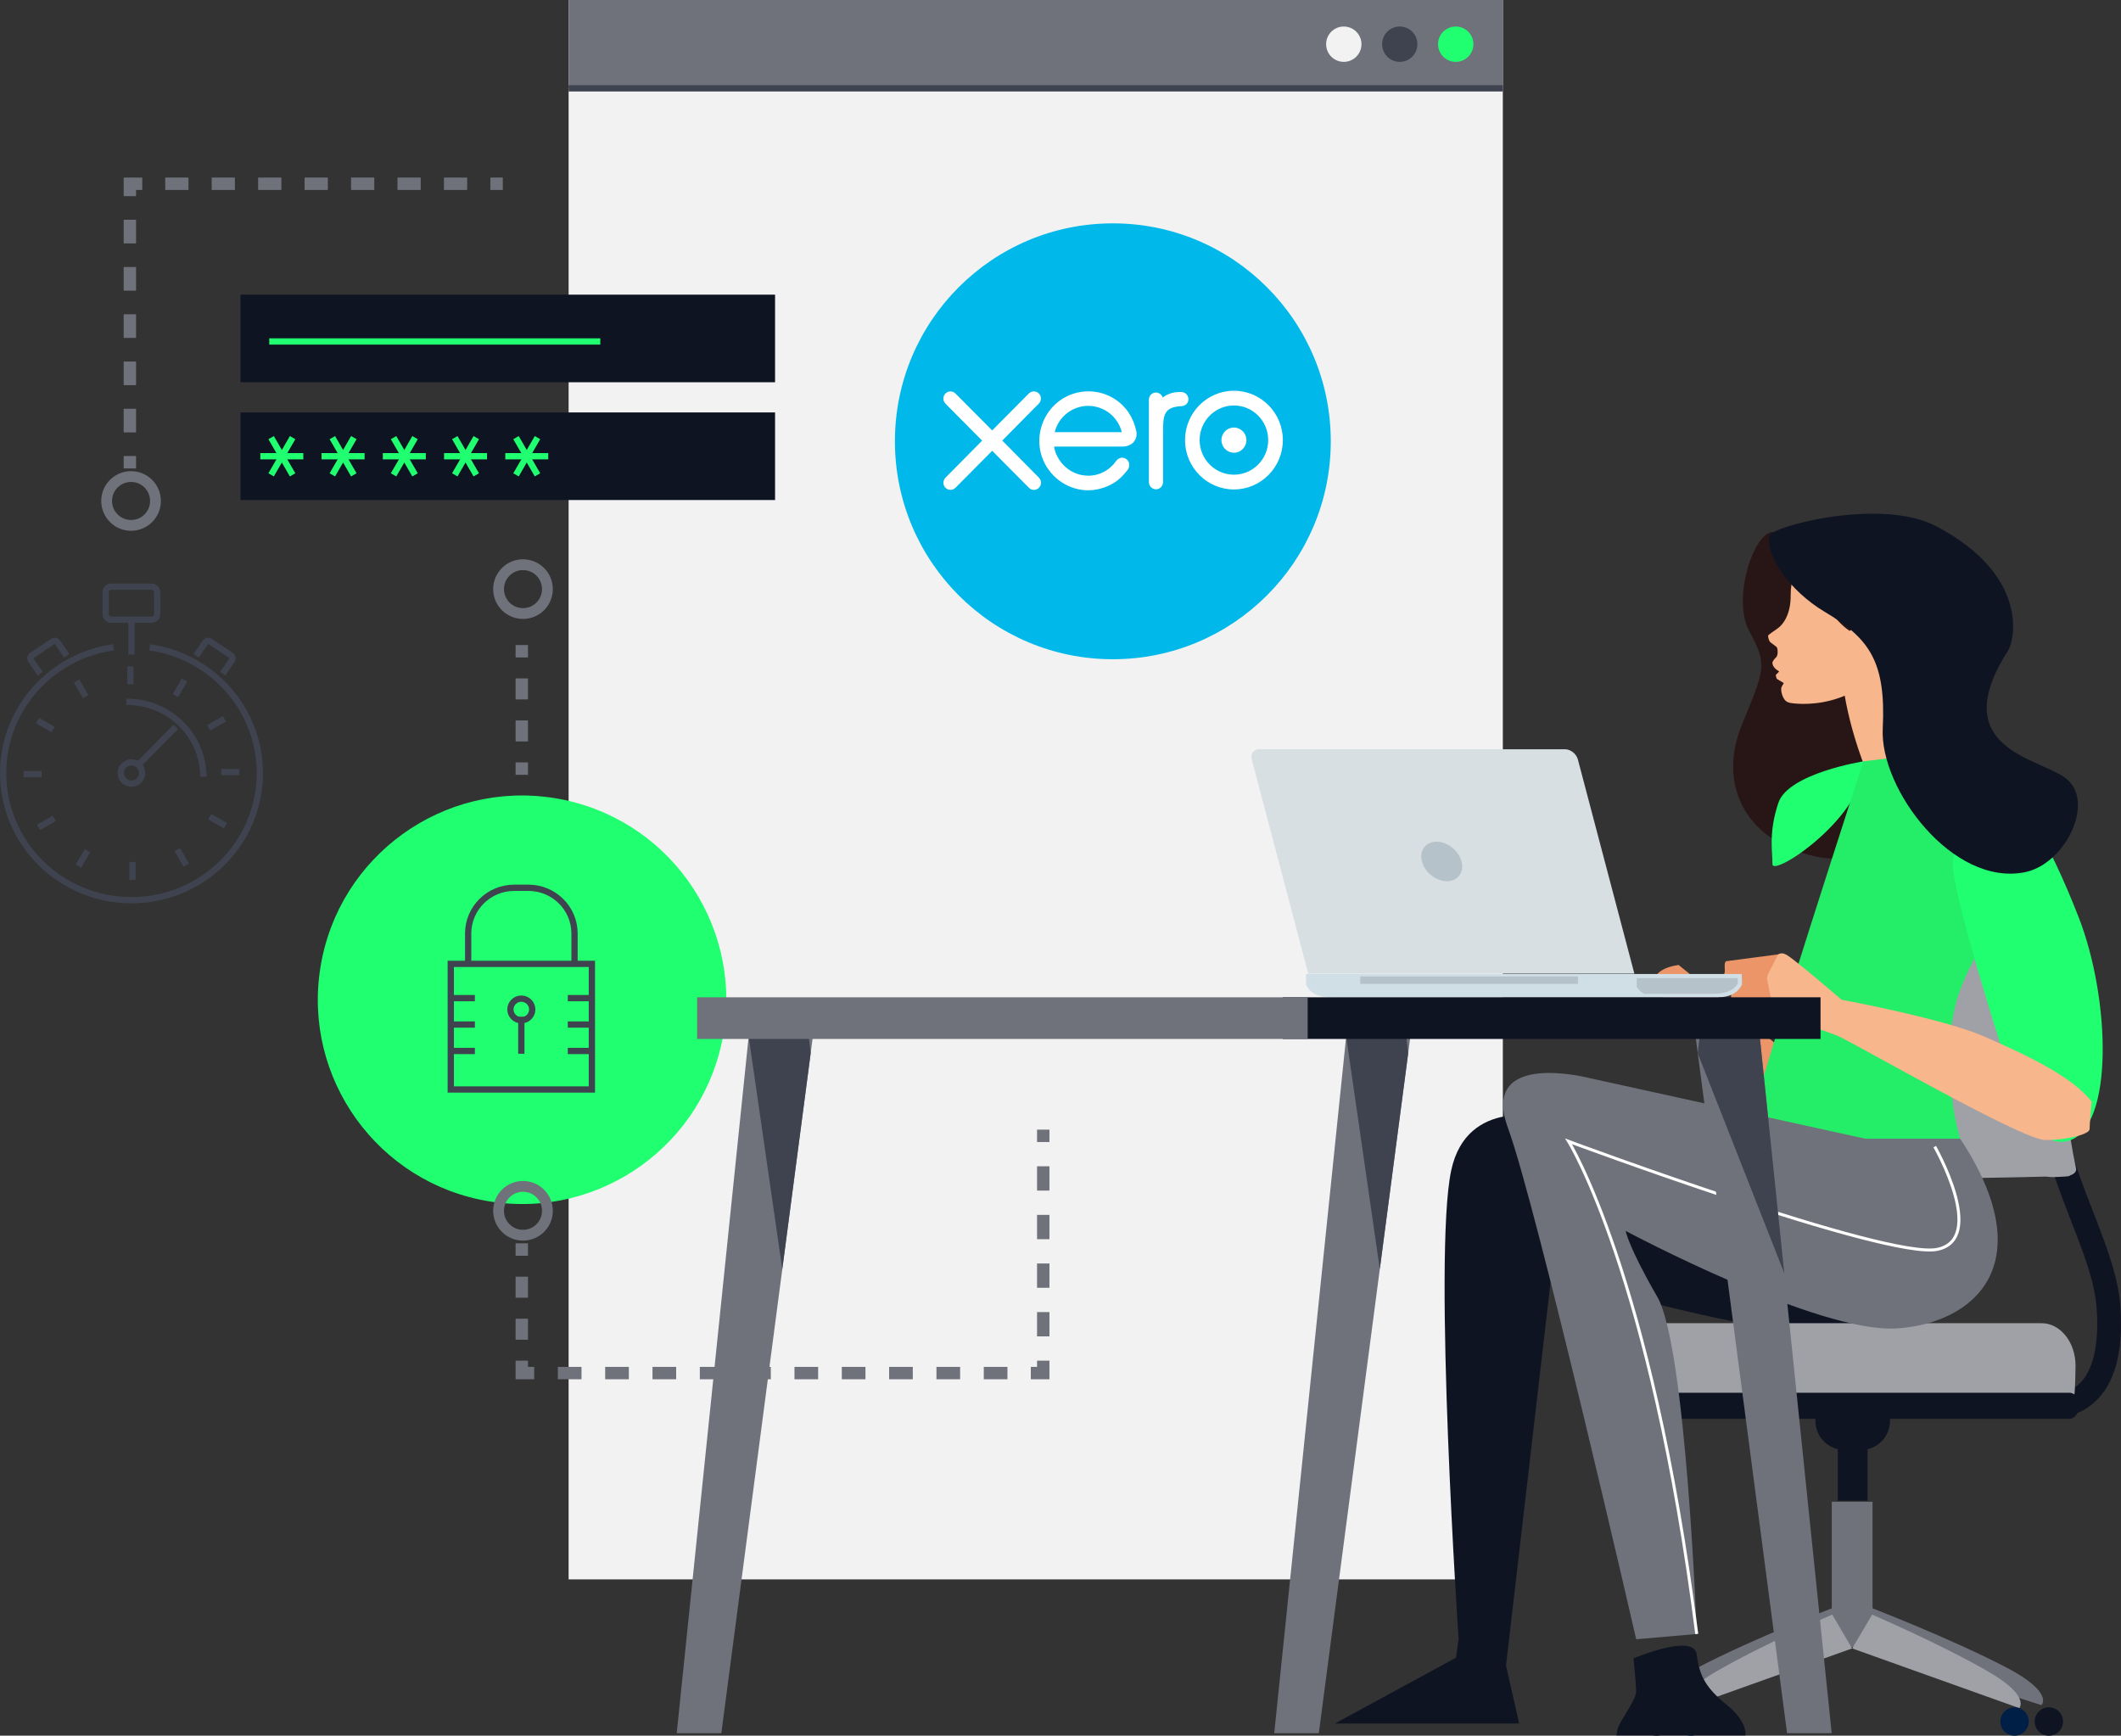 <?xml version="1.0" encoding="UTF-8"?>
<svg id="Layer_2" data-name="Layer 2" xmlns="http://www.w3.org/2000/svg" viewBox="0 0 534.23 437.13">
  <rect x="0" y="0" width="534.23" height="437.13" fill="#333333" stroke="none"/>
  <defs>
    <style>
      .cls-1 {
        fill: #f7b68b;
      }

      .cls-2 {
        fill: #f2f2f2;
      }

      .cls-3 {
        fill: #001f46;
      }

      .cls-4 {
        fill: #ec9568;
      }

      .cls-5 {
        fill: #9fa1a7;
      }

      .cls-6 {
        fill: #b6c2c9;
      }

      .cls-7 {
        fill: #d0dee6;
      }

      .cls-8 {
        fill: #d7dfe2;
      }

      .cls-9 {
        fill: #1fff6f;
      }

      .cls-10 {
        fill: #0f1423;
      }

      .cls-11 {
        fill: #3f434f;
      }

      .cls-12 {
        fill: #6f727b;
      }

      .cls-13 {
        fill: #281617;
      }

      .cls-14 {
        fill: #24ed67;
      }

      .cls-15, .cls-16, .cls-17, .cls-18, .cls-19, .cls-20, .cls-21, .cls-22, .cls-23, .cls-24 {
        fill: none;
        stroke-miterlimit: 10;
      }

      .cls-15, .cls-17, .cls-18, .cls-19, .cls-22, .cls-23 {
        stroke-width: 3.12px;
      }

      .cls-15, .cls-17, .cls-18, .cls-19, .cls-22, .cls-23, .cls-24 {
        stroke: #6f727b;
      }

      .cls-16 {
        stroke: #fff;
        stroke-width: .75px;
      }

      .cls-17 {
        stroke-dasharray: 0 0 6.12 6.12;
      }

      .cls-18 {
        stroke-dasharray: 0 0 5.29 5.29;
      }

      .cls-19 {
        stroke-dasharray: 0 0 5.85 5.85;
      }

      .cls-20 {
        stroke: #1fff6f;
      }

      .cls-20, .cls-21 {
        stroke-width: 1.58px;
      }

      .cls-21 {
        stroke: #3f434f;
      }

      .cls-22 {
        stroke-dasharray: 0 0 5.95 5.95;
      }

      .cls-25 {
        fill: #fff;
      }

      .cls-25, .cls-26 {
        fill-rule: evenodd;
      }

      .cls-26 {
        fill: #00b8e9;
      }

      .cls-23 {
        stroke-dasharray: 0 0 5.96 5.96;
      }

      .cls-24 {
        stroke-width: 2.72px;
      }
    </style>
  </defs>
  <g id="Layer_1-2" data-name="Layer 1">
    <rect class="cls-2" x="143.22" width="235.31" height="397.77"/>
    <rect class="cls-12" x="143.22" width="235.31" height="22.25"/>
    <path class="cls-9" d="m362.21,11.13c0,2.45,1.99,4.45,4.46,4.45s4.45-2,4.45-4.45-2-4.45-4.45-4.45-4.46,1.98-4.46,4.45Z"/>
    <path class="cls-11" d="m348.12,11.13c0,2.45,1.99,4.45,4.45,4.45s4.44-2,4.44-4.45-1.99-4.45-4.44-4.45-4.45,1.98-4.45,4.45Z"/>
    <path class="cls-2" d="m334.02,11.13c0,2.45,1.99,4.45,4.45,4.45s4.45-2,4.45-4.45-2-4.45-4.45-4.45-4.45,1.98-4.45,4.45Z"/>
    <line class="cls-21" x1="143.22" y1="22.25" x2="378.53" y2="22.25"/>
    <circle class="cls-9" cx="131.49" cy="251.78" r="51.44" transform="translate(-138.1 341.24) rotate(-80.78)"/>
    <g>
      <line class="cls-15" x1="131.43" y1="313.13" x2="131.43" y2="316.26"/>
      <line class="cls-18" x1="131.43" y1="321.54" x2="131.43" y2="340.04"/>
      <polyline class="cls-15" points="131.43 342.68 131.43 345.81 134.55 345.81"/>
      <line class="cls-23" x1="140.51" y1="345.81" x2="256.66" y2="345.81"/>
      <polyline class="cls-15" points="259.64 345.81 262.77 345.81 262.77 342.68"/>
      <line class="cls-17" x1="262.77" y1="336.57" x2="262.77" y2="290.68"/>
      <line class="cls-15" x1="262.77" y1="287.62" x2="262.77" y2="284.5"/>
    </g>
    <g>
      <line class="cls-15" x1="131.43" y1="162.45" x2="131.43" y2="165.58"/>
      <line class="cls-18" x1="131.43" y1="170.86" x2="131.43" y2="189.36"/>
      <line class="cls-15" x1="131.43" y1="192.01" x2="131.43" y2="195.13"/>
    </g>
    <g>
      <path class="cls-21" d="m37.71,163.03c15.67,2.21,27.73,15.55,27.73,31.68,0,17.67-14.47,32-32.32,32S.79,212.38.79,194.71c0-16.15,12.09-29.51,27.79-31.69"/>
      <path class="cls-21" d="m51.23,195.62c-.06-10.42-8.62-18.86-19.16-18.86-.09,0-.18,0-.26,0"/>
      <path class="cls-21" d="m39.61,154.68c0,.77-.63,1.39-1.41,1.39h-10.2c-.77,0-1.4-.62-1.4-1.39v-5.53c0-.77.62-1.39,1.4-1.39h10.2c.78,0,1.41.62,1.4,1.39v5.53Z"/>
      <g>
        <path class="cls-21" d="m10.12,169.66l-2.32-3.38c-.27-.39-.17-.93.23-1.2l5.25-3.53c.4-.27.94-.17,1.21.23l2.32,3.38"/>
        <path class="cls-21" d="m56.1,169.66l2.32-3.38c.27-.4.17-.93-.23-1.2l-5.25-3.53c-.4-.27-.94-.17-1.21.23l-2.32,3.38"/>
      </g>
      <g>
        <line class="cls-21" x1="32.85" y1="167.8" x2="32.85" y2="172.32"/>
        <line class="cls-21" x1="19.3" y1="171.53" x2="21.58" y2="175.45"/>
        <line class="cls-21" x1="9.45" y1="181.47" x2="13.4" y2="183.74"/>
        <line class="cls-21" x1="5.93" y1="194.97" x2="10.5" y2="194.97"/>
        <line class="cls-21" x1="9.7" y1="208.39" x2="13.66" y2="206.12"/>
        <line class="cls-21" x1="19.74" y1="218.14" x2="22.03" y2="214.22"/>
        <line class="cls-21" x1="33.37" y1="221.62" x2="33.37" y2="217.09"/>
        <line class="cls-21" x1="46.92" y1="217.89" x2="44.64" y2="213.96"/>
        <line class="cls-21" x1="56.78" y1="207.94" x2="52.82" y2="205.68"/>
        <line class="cls-21" x1="60.29" y1="194.45" x2="55.72" y2="194.45"/>
        <line class="cls-21" x1="56.52" y1="181.03" x2="52.56" y2="183.29"/>
        <line class="cls-21" x1="46.48" y1="171.28" x2="44.19" y2="175.19"/>
      </g>
      <line class="cls-21" x1="34.68" y1="192.77" x2="44.28" y2="183.08"/>
      <path class="cls-21" d="m35.81,194.69c0-1.48-1.21-2.67-2.7-2.67-1.49,0-2.7,1.2-2.69,2.67,0,1.47,1.21,2.67,2.69,2.67,1.49,0,2.69-1.2,2.69-2.67Z"/>
      <line class="cls-21" x1="33.11" y1="164.84" x2="33.11" y2="155.88"/>
    </g>
    <g>
      <path class="cls-21" d="m117.92,242.9v-7.81c0-6.34,5.2-11.5,11.59-11.5h3.61c6.39,0,11.59,5.16,11.59,11.5v7.82"/>
      <rect class="cls-21" x="113.54" y="242.75" width="35.54" height="31.64"/>
      <g>
        <g>
          <line class="cls-21" x1="113.13" y1="251.38" x2="119.61" y2="251.38"/>
          <line class="cls-21" x1="113.13" y1="258.03" x2="119.61" y2="258.03"/>
          <line class="cls-21" x1="113.13" y1="264.69" x2="119.61" y2="264.69"/>
        </g>
        <g>
          <line class="cls-21" x1="143.01" y1="251.38" x2="149.5" y2="251.38"/>
          <line class="cls-21" x1="143.01" y1="258.03" x2="149.5" y2="258.03"/>
          <line class="cls-21" x1="143.01" y1="264.69" x2="149.5" y2="264.69"/>
        </g>
      </g>
      <g>
        <path class="cls-21" d="m134.06,254.23c0,1.5-1.23,2.72-2.75,2.72h0c-1.52,0-2.75-1.22-2.75-2.72h0c0-1.5,1.23-2.72,2.75-2.72h0c1.52,0,2.75,1.22,2.75,2.72h0Z"/>
        <line class="cls-21" x1="131.31" y1="256.08" x2="131.31" y2="265.39"/>
      </g>
    </g>
    <path class="cls-13" d="m447.46,134.18c5.03,2.42,19.18,9.71,29.07,21.2,9.89,11.48,14.92,17.1,6.55,29.56-8.37,12.46,16.33,13.36,3.44,19.77-14.93,7.43-18.65,13.29-29.03,11.04-18.28-3.96-24.72-18.52-18.84-32.98,5.88-14.45,6.63-15.18,1.93-23.85-4.7-8.67,1.95-27.12,6.89-24.74Z"/>
    <path class="cls-1" d="m480.75,171.14s5.19,21.02,18.43,21.84c6.83.42,11.55-.12,11.55-.12,0,0-39.63,35.73-47.61,24.92-3.79-5.13,11.57-11.66,6.56-24.65-9.49-24.61-8.61-51.27,11.06-21.99Z"/>
    <path class="cls-1" d="m465.85,158.88c3.59,2.39,7.57,3.69,11.5,3.98-8.58,17.07-25.79,14.3-26.37,14.18-.62-.14-1.23-.27-1.77-1.29-.54-1.02-.67-2.1-.51-2.62.16-.52.7-1.04.53-1.14-.17-.1-1.31-.78-1.59-.95-.28-.17-.36-1.06-.36-1.06,0,0,.89-.85.83-.89-1.48-.88-1.63-1.66-1.68-2.08-.06-.42.51-1.04,1-1.55.41-.45.37-1.78.2-2.27-.17-.48-1.65-1.21-1.91-1.68-.27-.47-.49-1.37-.3-1.56.19-.2.93-.7,2.35-1.7,1.42-1,3.27-3.58,3.26-8.2-.01-4.62,1.1-4.37,1.99-6.46,2.28-5.33,4.71,9.89,12.83,15.29Z"/>
    <path class="cls-10" d="m451.77,292.76l-62.36-11.28s-19.9-5.31-23.88,13.27c-4.64,21.65,1.86,118.1,1.86,118.1l-.66,4.64-30.52,16.59h46.44l-3.32-14.6,11.41-98.19s47.77,13.93,63.69,13.93,27.87-5.97,27.87-8.63-19.24-35.16-30.52-33.84Z"/>
    <path class="cls-10" d="m516.96,357.08c2.63,0,6.77-.6,10.4-3.76,5.23-4.54,7.49-12.63,6.73-24.03-.51-7.69-3.54-15.48-6.74-23.73-5.4-13.87-11.51-29.59-8.31-50.39l-5.94-.91c-3.44,22.39,3.27,39.63,8.65,53.48,3.17,8.14,5.9,15.18,6.36,21.95.61,9.24-.98,15.83-4.62,19.04-3.45,3.05-7.76,2.27-7.94,2.23l-1.2,5.89c.11.02,1.12.23,2.64.23Z"/>
    <g>
      <path class="cls-12" d="m470.88,404.76l-5.85,8.93,49.16,15.75s3.29-3.14-8.78-9.45c-14.04-7.35-34.53-15.23-34.53-15.23Z"/>
      <path class="cls-12" d="m462.15,404.76l5.85,8.93-49.16,15.75s-3.28-3.14,8.78-9.45c14.04-7.35,34.53-15.23,34.53-15.23Z"/>
    </g>
    <rect class="cls-12" x="461.38" y="378.21" width="10.27" height="36.57"/>
    <g>
      <path class="cls-5" d="m471.54,406.64l-5.01,8.52,42.08,15.03s2.81-2.99-7.51-9.02c-12.03-7.01-29.56-14.53-29.56-14.53Z"/>
      <path class="cls-5" d="m461.5,406.64l5,8.52-42.08,15.03s-2.81-2.99,7.51-9.02c12.02-7.01,29.56-14.53,29.56-14.53Z"/>
    </g>
    <path class="cls-3" d="m503.85,433.57c0,1.97,1.6,3.57,3.57,3.57s3.57-1.6,3.57-3.57-1.6-3.58-3.57-3.58-3.57,1.6-3.57,3.58Z"/>
    <path class="cls-3" d="m422.31,433.57c0,1.97,1.61,3.57,3.58,3.57s3.57-1.6,3.57-3.57-1.6-3.58-3.57-3.58-3.58,1.6-3.58,3.58Z"/>
    <path class="cls-10" d="m512.49,433.57c0,1.97,1.6,3.57,3.57,3.57s3.57-1.6,3.57-3.57-1.6-3.58-3.57-3.58-3.57,1.6-3.57,3.58Z"/>
    <path class="cls-10" d="m413.67,433.57c0,1.97,1.6,3.57,3.57,3.57s3.56-1.6,3.56-3.57-1.6-3.58-3.56-3.58-3.57,1.6-3.57,3.58Z"/>
    <rect class="cls-10" x="462.89" y="364.8" width="7.51" height="13.15"/>
    <path class="cls-10" d="m457.26,357.86c0,4.04,3.28,7.32,7.33,7.32h4.13c4.04,0,7.32-3.28,7.32-7.32h0c0-4.05-3.28-7.33-7.32-7.33h-4.13c-4.04,0-7.33,3.28-7.33,7.33h0Z"/>
    <path class="cls-5" d="m410.8,351.16c-.17-.86-.28-6.27-.28-7.2,0-5.92,3.82-10.71,8.54-10.71h95.18c4.71,0,8.54,4.79,8.54,10.71,0,.93-.1,6.34-.29,7.2h-111.69Z"/>
    <path class="cls-10" d="m523.66,354.05c0,1.81-1.06,3.28-2.37,3.28h-109.28c-1.31,0-2.37-1.47-2.37-3.28h0c0-1.81,1.06-3.28,2.37-3.28h109.28c1.31,0,2.37,1.47,2.37,3.28h0Z"/>
    <g>
      <path class="cls-5" d="m518.33,296.2c-2.35.17-17.27.44-19.84.47-16.33.2-30.4-2.87-31.18-6.89-3.22-16.71-3.37-33.85-.42-50.58.7-4.02,14.97-7.08,31.65-6.88,2.62.03,17.84.3,20.24.47-5.12,20.84-5.26,42.56-.45,63.41Z"/>
      <path class="cls-5" d="m520.57,232.79c1.83.02,3.1.89,2.85,1.94-4.55,19.6-4.72,39.94-.51,59.54.23,1.05-1.03,1.92-2.82,1.94h0c-1.79.03-3.45-.81-3.67-1.87-4.26-19.65-4.13-40.03.39-59.69.25-1.05,1.93-1.89,3.77-1.87h0Z"/>
      <path class="cls-5" d="m521.3,296.17c-.48.16-3.72.28-4.28.29-3.56.04-7.22-3.1-7.93-7.05-2.96-16.46-2.89-33.34.23-49.81.74-3.96,4.5-7.09,8.13-7.05.57.01,3.87.13,4.36.29-5.13,20.82-5.29,42.51-.5,63.33Z"/>
    </g>
    <path class="cls-4" d="m470.68,281.87l-47.87-38.84s-9.15,1-4.85,6.85c4.3,5.84,32.67,40.15,32.67,40.15,0,0,28.97,13.15,20.05-8.15Z"/>
    <path class="cls-10" d="m411.44,417.65s.66,6.47.66,8.46-4.31,7.63-4.64,9.29l-.33,1.66h32.51s.66-3.32-4.64-7.63c-5.31-4.31-6.97-7.3-7.63-12.77-.66-5.47-15.92,1-15.92,1Z"/>
    <path class="cls-9" d="m469.33,191.75s-18.91,2.99-21.4,10.45c-2.49,7.46-1.49,11.94-1.49,15.43s23.88-12.44,22.89-25.87Z"/>
    <path class="cls-14" d="m489.74,189.26l-20.4,2.49s-26.14,80.36-27.37,87.74c-.66,3.98,17.91,5.81,27.87,7.3,9.95,1.49,23.88,0,23.88,0,0,0-4.98-15.92-1.49-32.34,3.48-16.42,18.91-28.86,15.43-40.31-3.48-11.44,6.47-11.44-17.91-24.88Z"/>
    <path class="cls-9" d="m504.17,202.69s-13.25,6.14-12.25,16.09c1,9.95,11.75,43.62,11.75,43.62,0,0,5.97,28.36,17.42,24.88,11.44-3.48,10.45-35.83,2.49-56.23-7.96-20.4-15.92-33.34-19.41-28.36Z"/>
    <path class="cls-1" d="m526.82,277.41s-.5,5.72-.5,6.97-5.47,2.74-11.2,2.74-48.02-24.38-52-26.12c-3.98-1.74-13.19-4.23-15.43-4.48-2.24-.25-3.98-6.47-2.74-10.45.82-2.63,1.65-4.94,2.9-5.7.64-.39,1.4-.37,2.32.22,2.74,1.74,13.68,11.2,13.68,11.2,0,0,25.63,4.73,35.83,9.21,10.2,4.48,22.14,9.95,27.12,16.42Z"/>
    <path class="cls-4" d="m434.77,242.08l13.1-1.72-2.9,5.7,1.74,8.71-7.22,1.24s-1-1.24.25-1.74c1.24-.5,2.99-1.24,2.99-1.24,0,0-3.48-.5-4.98-.75-1.49-.25-1.74-.75-1.74-1.49s1.49-1.24,1.49-1.24c0,0-2.74-1-2.99-1.74-.25-.75-.75-1.74-.25-2.49.5-.75-.25-2.74.5-3.23Z"/>
    <path class="cls-12" d="m493.72,286.79h-23.88l-69.43-15.26s-27.87-7.3-20.57,12.61c7.3,19.9,32.28,128.71,32.28,128.71l15.26-1.33s-2.65-72.32-9.95-84.92c-7.3-12.61-7.96-16.59-7.96-16.59,0,0,48.43,25.87,68.34,24.55,19.9-1.33,36.49-16.59,15.92-47.77Z"/>
    <path class="cls-16" d="m487.31,288.78s13.27,23.22.66,25.87c-12.61,2.65-92.88-27.2-92.88-27.2,0,0,20.77,33.17,32.28,124.07"/>
    <g>
      <path class="cls-7" d="m438.72,248.04s.03-.06.04-.08l-.04-2.65h-109.75v2.65s-.02.06,0,.08l.28.49c1.41,2.3,3.94,2.71,6.84,2.71h95.51c2.9,0,5.42-.41,6.84-2.71l.28-.49Z"/>
      <path class="cls-6" d="m412.27,248.49s-.02.05,0,.07l.27.4c.43.59.98,1.03,1.6,1.35h16.69c2.79,0,5.22-.33,6.58-2.19l.26-.4s.03-.04.05-.07l-.03-1.3h-25.43v2.14Z"/>
      <rect class="cls-6" x="342.62" y="245.92" width="54.84" height="1.87"/>
      <g>
        <path class="cls-8" d="m411.66,245.21l-14.23-53.93c-.38-1.43-1.83-2.58-3.25-2.58h-77c-1.42,0-2.27,1.15-1.89,2.58l14.23,53.93h82.15Z"/>
        <path class="cls-6" d="m368.12,216.96c.73,2.75-.92,4.98-3.67,4.98s-5.57-2.23-6.3-4.98c-.72-2.76.92-4.99,3.67-4.99s5.57,2.23,6.3,4.99Z"/>
      </g>
    </g>
    <polygon class="cls-12" points="181.69 436.5 170.45 436.5 188.99 257 205.27 257 181.69 436.5"/>
    <polygon class="cls-11" points="204.19 265.27 197.04 319.64 188.57 261.05 188.99 257 203.22 257 204.19 265.27"/>
    <polygon class="cls-12" points="332.18 436.5 320.95 436.5 339.49 257 355.77 257 332.18 436.5"/>
    <polygon class="cls-11" points="354.69 265.27 347.54 319.64 339.07 261.05 339.49 257 353.72 257 354.69 265.27"/>
    <polygon class="cls-12" points="450.12 436.5 461.36 436.5 442.82 257 426.54 257 450.12 436.5"/>
    <polygon class="cls-11" points="427.62 265.27 449.42 320.67 443.24 261.05 442.82 257 428.59 257 427.62 265.27"/>
    <rect class="cls-10" x="323.12" y="251.17" width="135.43" height="10.49"/>
    <rect class="cls-12" x="175.59" y="251.17" width="153.78" height="10.49"/>
    <path class="cls-10" d="m445.7,134.91c.55-2.33,28.09-9.7,42.03-2.36,23.4,12.33,19.72,28.69,18.08,31.25-15.66,24.4,6.99,26.94,14.19,31.97,8.12,5.67.38,21.79-9.95,23.89-18.18,3.69-36.58-20.93-35.83-36.12.84-16.88-3.3-22.73-14.6-29.44-8.97-5.33-15.06-14.38-13.93-19.18Z"/>
    <path class="cls-24" d="m26.86,126.17c0,3.39,2.75,6.15,6.15,6.15s6.15-2.75,6.15-6.15-2.75-6.15-6.15-6.15-6.15,2.75-6.15,6.15Z"/>
    <g>
      <line class="cls-15" x1="126.64" y1="46.28" x2="123.51" y2="46.28"/>
      <line class="cls-19" x1="117.67" y1="46.28" x2="38.76" y2="46.28"/>
      <polyline class="cls-15" points="35.83 46.28 32.71 46.28 32.71 49.4"/>
      <line class="cls-22" x1="32.71" y1="55.35" x2="32.71" y2="111.88"/>
      <line class="cls-15" x1="32.71" y1="114.85" x2="32.71" y2="117.98"/>
    </g>
    <path class="cls-24" d="m125.58,304.94c0-3.39,2.75-6.15,6.15-6.15s6.15,2.75,6.15,6.15-2.75,6.15-6.15,6.15-6.15-2.75-6.15-6.15Z"/>
    <path class="cls-24" d="m125.58,148.37c0-3.39,2.75-6.15,6.15-6.15s6.15,2.75,6.15,6.15-2.75,6.15-6.15,6.15-6.15-2.75-6.15-6.15Z"/>
    <rect class="cls-10" x="60.58" y="103.87" width="134.64" height="22.06"/>
    <g>
      <line class="cls-20" x1="65.58" y1="114.9" x2="76.4" y2="114.9"/>
      <line class="cls-20" x1="68.29" y1="119.59" x2="73.7" y2="110.22"/>
      <line class="cls-20" x1="73.7" y1="119.59" x2="68.29" y2="110.22"/>
    </g>
    <g>
      <line class="cls-20" x1="81" y1="114.9" x2="91.83" y2="114.9"/>
      <line class="cls-20" x1="83.71" y1="119.59" x2="89.12" y2="110.22"/>
      <line class="cls-20" x1="89.12" y1="119.59" x2="83.71" y2="110.22"/>
    </g>
    <g>
      <line class="cls-20" x1="96.43" y1="114.9" x2="107.25" y2="114.9"/>
      <line class="cls-20" x1="99.13" y1="119.59" x2="104.54" y2="110.22"/>
      <line class="cls-20" x1="104.54" y1="119.59" x2="99.13" y2="110.22"/>
    </g>
    <g>
      <line class="cls-20" x1="111.85" y1="114.9" x2="122.67" y2="114.9"/>
      <line class="cls-20" x1="114.55" y1="119.59" x2="119.96" y2="110.22"/>
      <line class="cls-20" x1="119.96" y1="119.59" x2="114.55" y2="110.22"/>
    </g>
    <g>
      <line class="cls-20" x1="127.27" y1="114.9" x2="138.09" y2="114.9"/>
      <line class="cls-20" x1="129.97" y1="119.59" x2="135.38" y2="110.22"/>
      <line class="cls-20" x1="135.38" y1="119.59" x2="129.97" y2="110.22"/>
    </g>
    <rect class="cls-10" x="60.58" y="74.21" width="134.64" height="22.06"/>
    <line class="cls-20" x1="67.82" y1="86" x2="151.2" y2="86"/>
    <g>
      <path class="cls-26" d="m280.3,56.25c-30.32,0-54.89,24.58-54.89,54.89s24.57,54.89,54.89,54.89,54.89-24.58,54.89-54.89-24.58-54.89-54.89-54.89"/>
      <path class="cls-25" d="m285.62,111.21c.57-.7.78-1.62.6-2.59-.74-3.51-2.63-6.33-5.47-8.14-1.95-1.25-4.23-1.92-6.59-1.92-2.6,0-5.08.79-7.17,2.29-3.26,2.34-5.21,6.16-5.21,10.22,0,1.02.12,2.03.37,3.01,1.25,4.95,5.47,8.69,10.48,9.31.49.06.97.09,1.44.09,1.01,0,1.98-.13,2.99-.39,1.31-.32,2.55-.85,3.7-1.59,1.09-.71,2.09-1.67,3.14-3l.07-.07c.35-.44.51-1.01.45-1.56-.06-.49-.29-.91-.65-1.19-.34-.27-.75-.41-1.15-.41s-.96.14-1.48.82l-.04.05c-.17.23-.35.47-.55.7-.7.79-1.49,1.44-2.37,1.93-1.26.68-2.62,1.03-4.04,1.04-4.46-.05-7.2-3.05-8.26-5.83-.17-.5-.29-.96-.36-1.38,0-.04,0-.09,0-.13h17.28c1.2-.03,2.21-.47,2.83-1.25Zm-19.97-2.37c.99-3.9,4.46-6.62,8.45-6.62s7.47,2.71,8.46,6.62h-16.9Zm48.29,2.01c0,1.75-1.41,3.17-3.14,3.17s-3.15-1.42-3.15-3.17,1.41-3.17,3.15-3.17,3.14,1.42,3.14,3.17Zm-16.4-8.55c-.08,0-.4,0-.69.04-3.56.44-3.91,2.17-3.91,6.31v12.78c0,.99-.8,1.8-1.78,1.8s-1.77-.81-1.78-1.8v-20.78c0-1,.78-1.79,1.78-1.79.77,0,1.45.51,1.69,1.24,1.22-.9,2.67-1.37,4.2-1.37h.5c.99,0,1.79.82,1.79,1.81s-.76,1.72-1.81,1.76Zm-35.86,18.01c.34.34.52.79.52,1.27,0,1-.8,1.8-1.79,1.8-.48,0-.94-.2-1.29-.57l-9.21-9.28-9.25,9.32c-.35.34-.79.52-1.26.52-.98,0-1.78-.81-1.78-1.8,0-.49.2-.95.55-1.29l9.21-9.31-9.23-9.3c-.35-.35-.54-.81-.54-1.29,0-.99.8-1.8,1.78-1.8.48,0,.92.18,1.26.52l9.26,9.3,9.22-9.29c.34-.35.79-.54,1.27-.54.99,0,1.79.81,1.79,1.8,0,.48-.19.93-.52,1.26l-9.22,9.33,9.22,9.33Zm49.12-21.9c-6.79,0-12.32,5.58-12.32,12.43s5.53,12.43,12.32,12.43,12.32-5.57,12.32-12.43-5.52-12.43-12.32-12.43Zm0,21.14c-4.76,0-8.64-3.91-8.64-8.71s3.87-8.72,8.64-8.72,8.63,3.91,8.63,8.72-3.87,8.71-8.63,8.71Z"/>
    </g>
  </g>
</svg>
